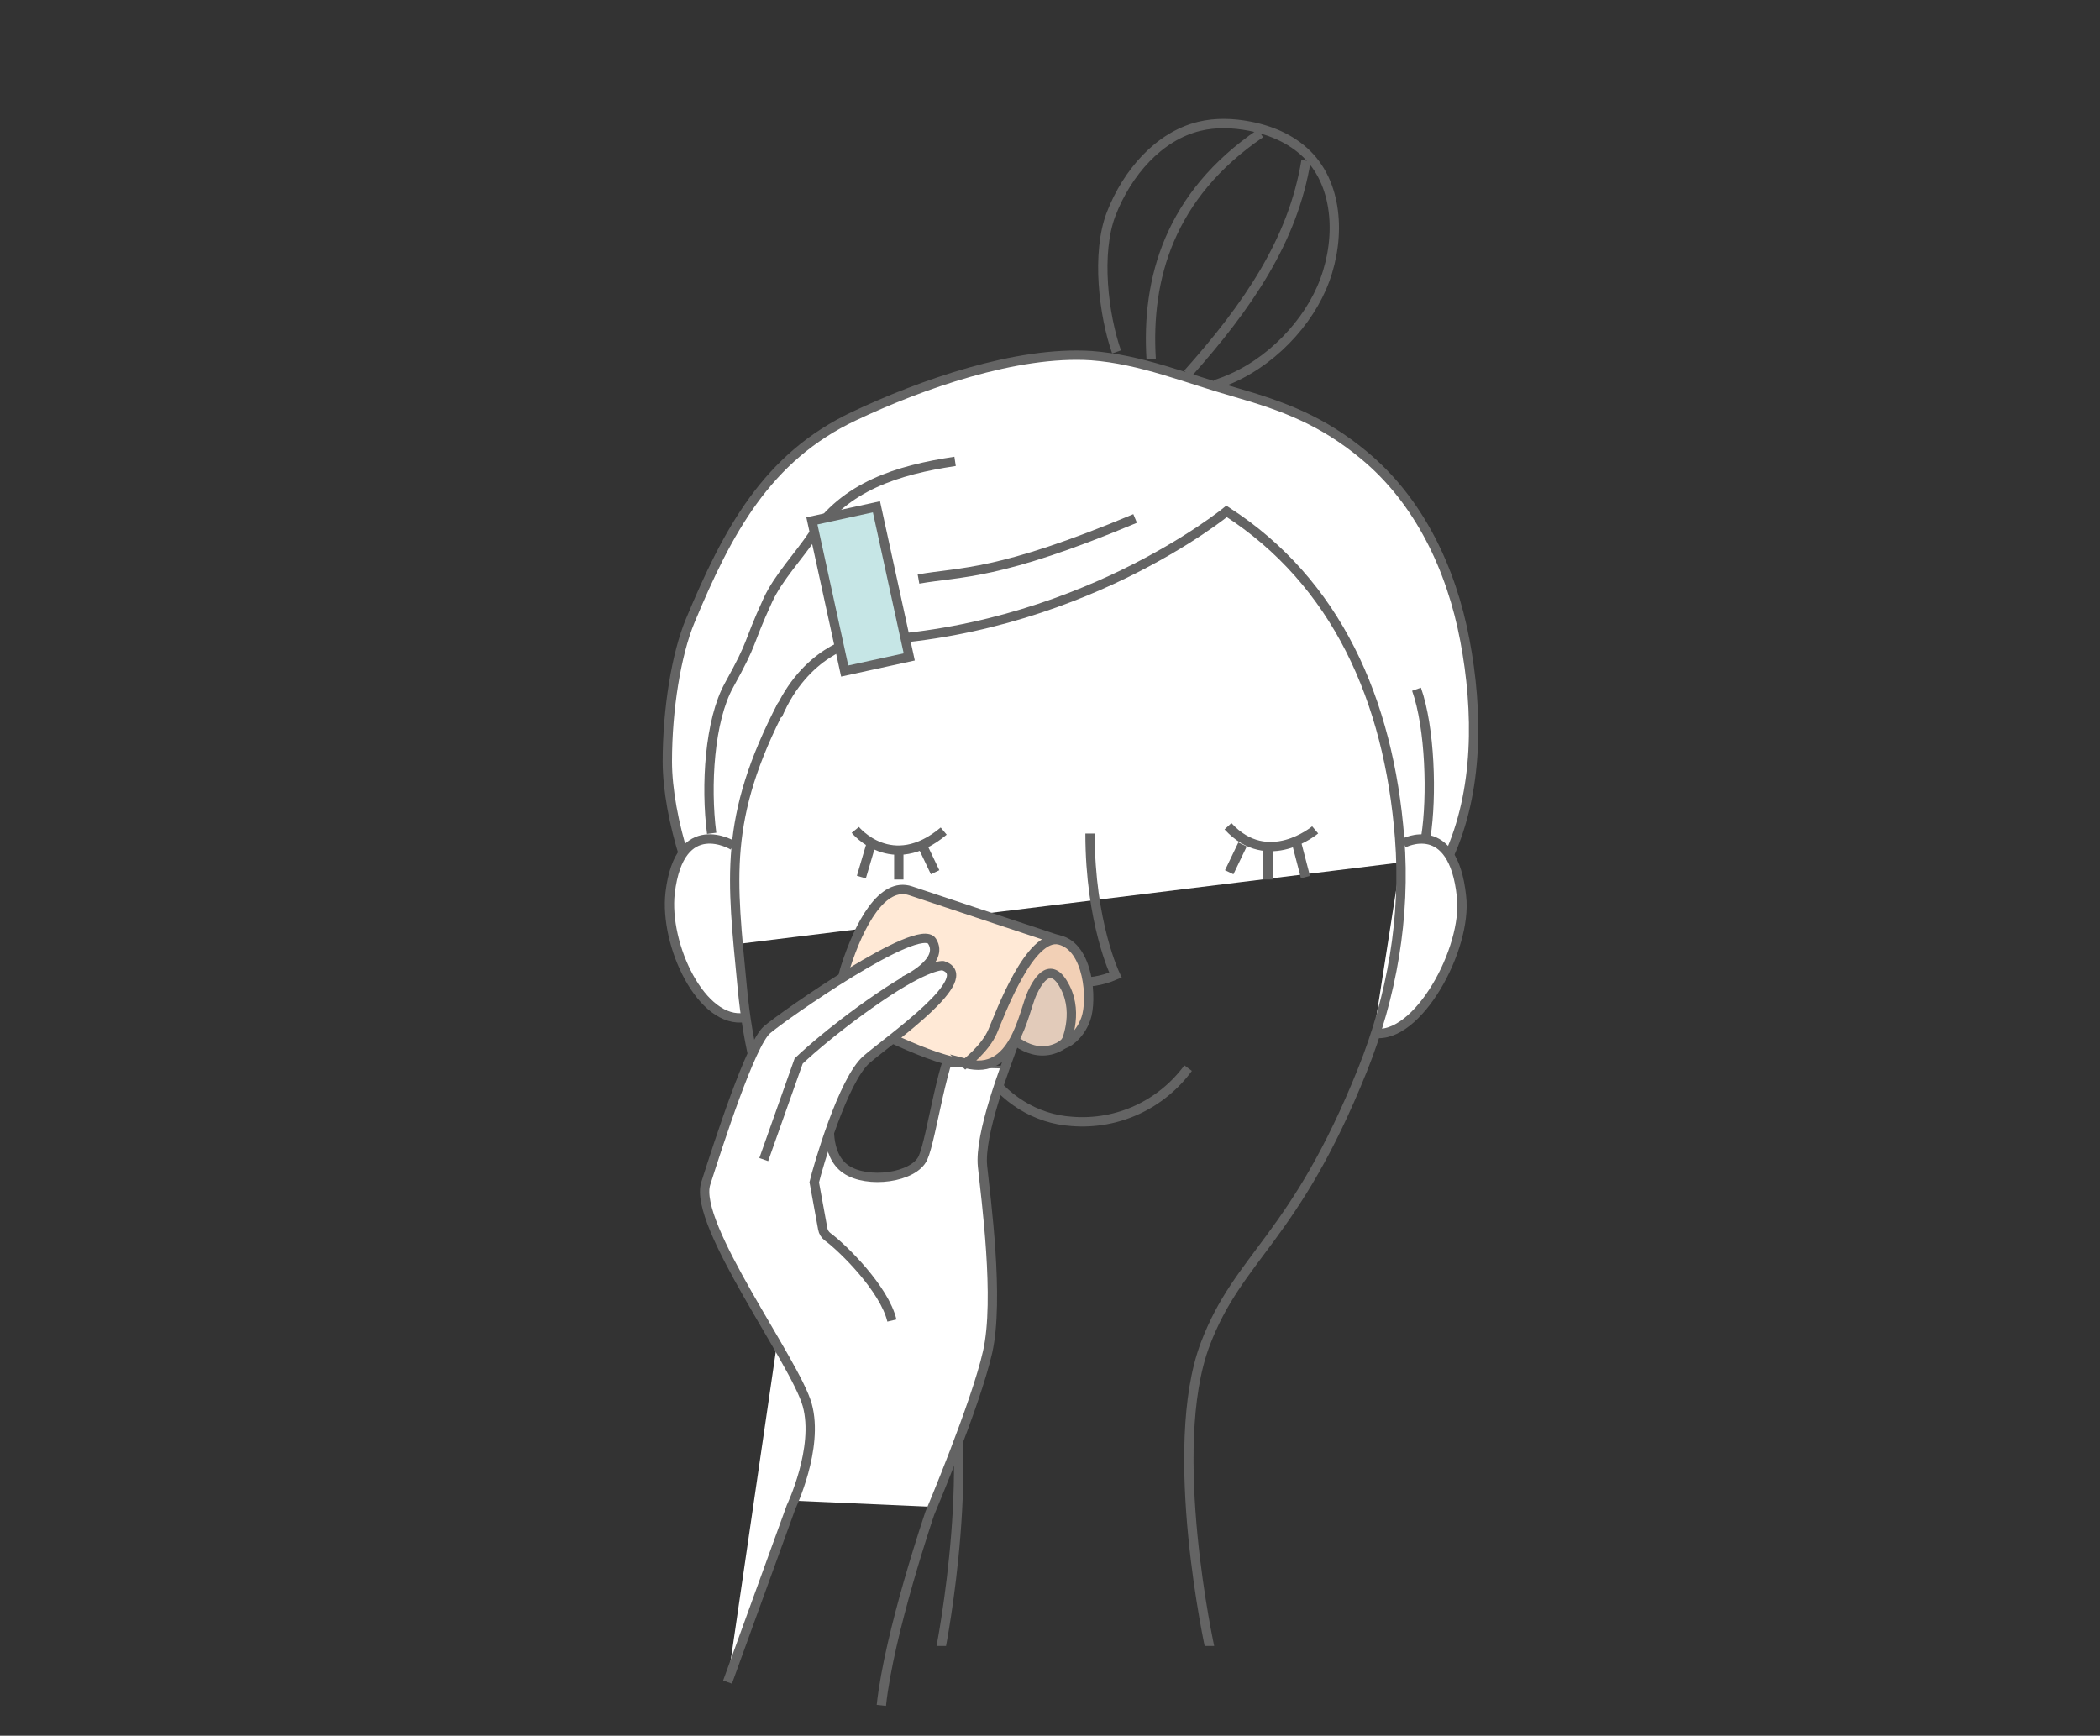 <?xml version="1.0" encoding="UTF-8"?> <svg xmlns="http://www.w3.org/2000/svg" xmlns:xlink="http://www.w3.org/1999/xlink" id="b" width="225" height="186" viewBox="0 0 225 186"><rect x="0" y="0" width="225" height="186" fill="#333333" stroke="none"/><defs><style>.d{stroke-width:0px;}.d,.e{fill:none;}.f{fill:#ffe9d6;stroke-linecap:round;stroke-linejoin:round;stroke-width:1px;}.f,.g,.h,.i,.j,.e,.k{stroke:#646464;}.g{fill:#f2d0b6;}.g,.h,.i,.j,.e,.k{stroke-miterlimit:10;}.h,.k{fill:#fff;}.i{fill:#c6e6e6;}.j{fill:#e2cbba;}.k{stroke-width:.28px;}.l{clip-path:url(#c);}</style><clipPath id="c"><rect class="d" x="44.51" y="2.64" width="134.51" height="173.74"></rect></clipPath></defs><g class="l"><path class="h" d="M77.9,101.3c-3.63-4.7-6.4-13.75-6.4-19.7,0-5.58.96-11.52,2.46-15.1,3.99-9.56,8.18-17.49,17.55-21.91,7.13-3.37,17.37-7,25.41-6.48,5.32.39,10.24,2.46,15.3,3.89,5.45,1.56,9.47,3.11,13.87,6.74,5.97,4.91,9.43,12.27,10.86,19.87,1.44,7.6,1.48,16.15-1.75,23.18"></path><path class="h" d="M78.55,90.61s-5.72-3.5-6.75,5.06c-.65,5.58,3.37,14.13,8.04,13.36"></path><path class="h" d="M150.37,90.36s5.32-2.85,6.22,5.71c.65,5.58-4.73,15.42-9.4,14.64"></path><path class="e" d="M91.64,88.93s3.89,4.8,9.47.13"></path><line class="e" x1="93.32" y1="90.49" x2="92.29" y2="93.99"></line><line class="e" x1="96.3" y1="91.01" x2="96.3" y2="94.25"></line><line class="e" x1="98.77" y1="90.49" x2="100.19" y2="93.47"></line><path class="e" d="M140.91,88.93s-5.06,4.28-9.34-.39"></path><line class="e" x1="138.96" y1="90.49" x2="139.87" y2="93.99"></line><line class="e" x1="135.85" y1="91.01" x2="135.85" y2="94.25"></line><line class="e" x1="133.13" y1="90.49" x2="131.7" y2="93.47"></line><path class="e" d="M116.79,89.32c0,9.59,2.72,15.17,2.72,15.17-2.98,1.3-5.83.78-9.21-.39"></path><path class="e" d="M105.38,114.34c2.07,3.37,5.58,5.58,9.47,5.83,4.93.39,9.59-1.82,12.45-5.71"></path><path class="e" d="M83.31,76.66c2.94-6.91,8.38-7.96,8.38-7.96,23.64-.65,39.73-13.9,39.73-13.9,11.74,7.56,17.39,20.21,18.54,35.01.66,8.46-.82,16.96-3.98,24.84-7.29,18.16-13.23,19.84-16.85,29.4-4.23,11.18.53,32.72.53,32.72"></path><path class="e" d="M100.83,176.5s4.18-21.28.09-32.46-18.95-12-21.4-38.3c-1.1-11.54-2.07-18.02,4.29-30.23"></path><path class="e" d="M121.62,55.56c-14.7,6.16-18.58,5.67-23.21,6.49"></path><path class="e" d="M102.33,49.44c-6.19.93-11.78,2.67-15.24,7.89-1.48,2.23-3.69,4.53-4.81,6.96-2.37,5.18-1.41,4.15-4.17,9.14-2.09,3.77-2.52,10.78-1.86,15.87"></path><rect class="i" x="88.66" y="54.88" width="7.08" height="16.47" transform="translate(-11.34 21.12) rotate(-12.32)"></rect><path class="e" d="M119.63,37.71c-1.37-3.9-2.21-10.57-.57-14.8,1.71-4.4,5.1-8.32,9.43-9.37,1.77-.43,3.62-.36,5.4-.02,2.42.47,4.81,1.5,6.51,3.4,3.2,3.57,3.17,9.45,1.19,13.97s-6.35,8.77-11.42,10.33"></path><path class="e" d="M135.05,14.29c-9.76,6.64-12.25,15.59-11.71,24.21"></path><path class="e" d="M139.93,17.22c-1.38,8.52-6.25,15.62-12.69,22.84"></path><rect class="d" x="44.51" y="2.64" width="134.51" height="173.74"></rect></g><path class="k" d="M84.95,160.81s3.01-5.5,1.73-9.63c-1.28-4.13-12.03-20.11-11.12-23.39s6.14-16.71,6.14-16.71l6.99,9.9s.49,4.19,3.04,4.86,6.01.49,6.62-.91,3.07-10.71,3.07-10.71l6.32.14s-2.52,8.02-2.52,9.17,1.46,15.61.91,19.32-6.29,18.62-6.29,18.62"></path><path class="e" d="M88.93,119.91s-.61,3.81,1.7,5.39,7.29.91,8.26-1.22,2.13-11.36,3.89-13"></path><path class="e" d="M107.23,109.47s2.55-.85,1.52,2-3.84,10.05-3.48,13.52,1.82,14.22.55,19.87-6.2,17.31-6.2,17.31c0,0-4.36,12.77-5.19,20.58"></path><path class="j" d="M107.76,110.58s2.56,3.11,5.62,1.64c2.99-1.43,1.64-7.6,0-8.03s-4.01.99-4.01.99l-1.61,5.4Z"></path><path class="f" d="M113.61,100.79s-13-4.31-16.04-5.33-5.5,3.58-6.98,8.17c-1.48,4.59,1.77,6.08,1.77,6.08,0,0,9.34,4.93,11.77,4.11s3.91-6.38,4.36-7.52,2.72-5.17,5.13-5.51Z"></path><path class="g" d="M103.46,113.96s2.11-1.58,2.91-3.47,3.98-10.51,7.14-9.76c3.15.76,3.55,6.43,2.83,8.45s-2.22,2.66-2.22,2.66c0,0,1.5-3.09.02-6.02-1.48-2.93-2.84-.97-3.57.64-.95,2.1-1.85,8.91-7.11,7.5Z"></path><path class="h" d="M87.38,115.67l9.61-10.62s4.27-2,2.87-4.19-15.92,7.97-17.68,9.49-5.16,12.09-6.56,16.46,9.6,19.14,10.87,23.75c1.28,4.62-1.72,10.9-1.72,10.9l-6.82,18.79"></path><path class="h" d="M81.83,124.26l3.74-10.56s3.14-3.05,8.52-6.74,6.94-3.48,6.94-3.48c3.9,1.25-5.62,7.85-8.17,10.04s-5.26,11.65-5.62,13.17l.91,4.99c.06.35.25.65.53.86,1.61,1.18,6.07,5.56,6.88,8.97"></path><path class="e" d="M151.77,73.86c1.46,4.12,1.68,11.48,1,15.8"></path></svg> 
